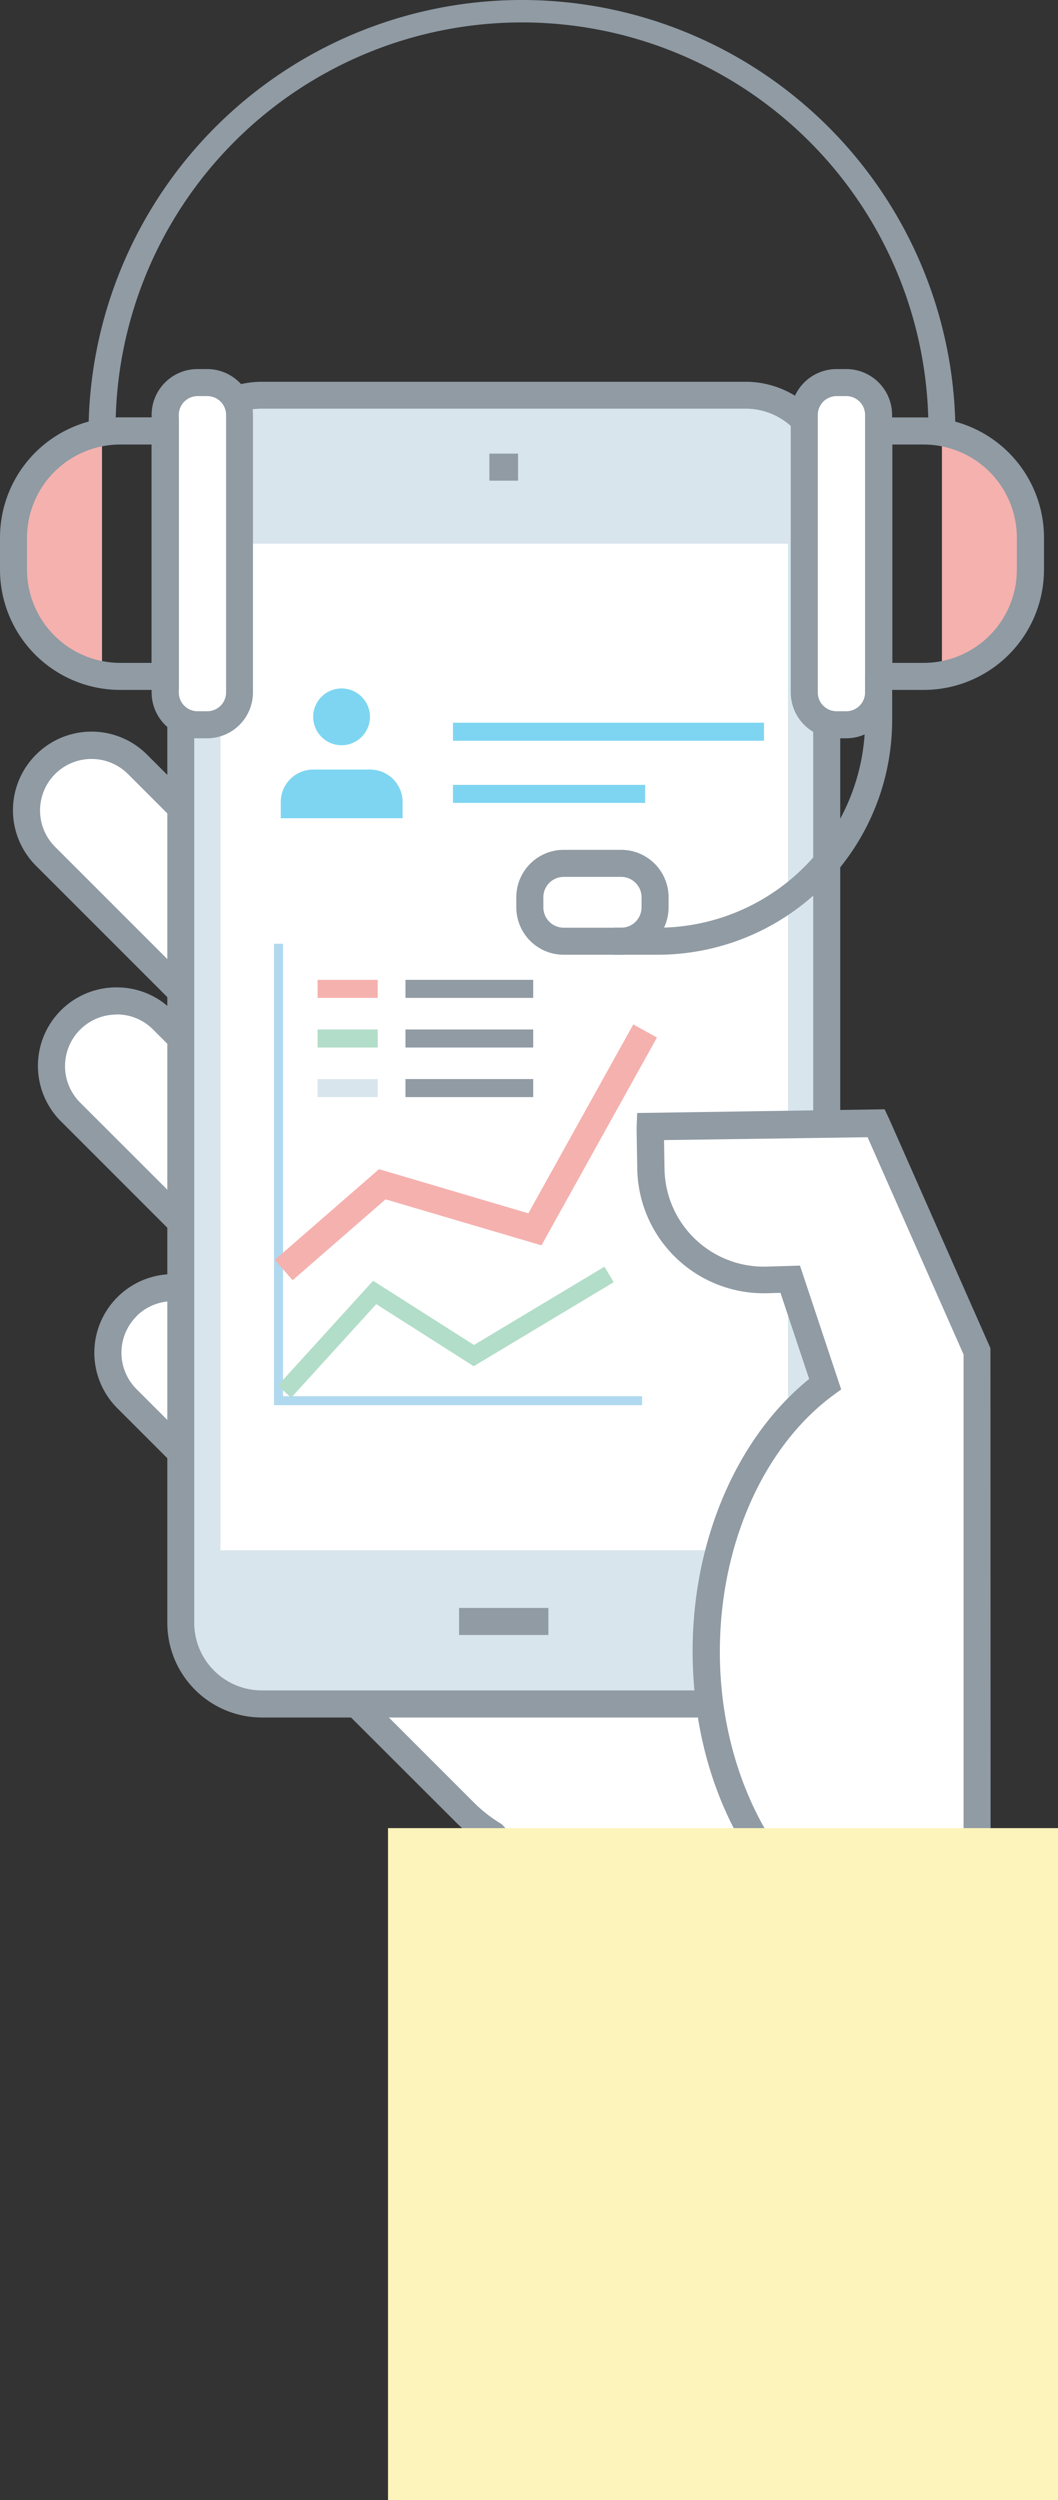 <?xml version="1.0" encoding="UTF-8"?> <svg xmlns="http://www.w3.org/2000/svg" viewBox="0 0 202.35 478.07"><rect x="0" y="0" width="202.35" height="478.07" fill="#333333" stroke="none"/><defs><style>.cls-1{fill:#fff;}.cls-2{fill:#909ba4;}.cls-3{fill:#d8e5ed;}.cls-4{fill:#fdf4bb;}.cls-5{fill:#7ed5f1;}.cls-6{fill:#b0d9ef;}.cls-7{fill:#b2ddc9;}.cls-8{fill:#f5b1ae;}</style></defs><g id="Layer_4" data-name="Layer 4"><path class="cls-1" d="M24.28,249.87a12.44,12.44,0,0,0,0,17.58L89,332.2a12.45,12.45,0,0,0,17.59,0h0a12.45,12.45,0,0,0,0-17.59L41.86,249.87a12.42,12.42,0,0,0-17.58,0Z"></path><path class="cls-2" d="M97.81,338.43A15,15,0,0,1,87.19,334L22.45,269.28a15,15,0,0,1,0-21.24h0a15,15,0,0,1,21.24,0l64.75,64.74a15,15,0,0,1-10.63,25.65Zm-71.7-86.74a9.86,9.86,0,0,0,0,13.93l64.74,64.75a9.86,9.86,0,0,0,13.93,0,9.88,9.88,0,0,0,0-13.93L40,251.69a9.85,9.85,0,0,0-13.92,0Z"></path><path class="cls-1" d="M13.52,195a12.45,12.45,0,0,0,0,17.59l64.75,64.74a12.45,12.45,0,0,0,17.59,0h0a12.45,12.45,0,0,0,0-17.59L31.11,195a12.43,12.43,0,0,0-17.59,0Z"></path><path class="cls-2" d="M87.06,283.58a15,15,0,0,1-10.62-4.39L11.69,214.45A15,15,0,0,1,22.32,188.8h0a14.9,14.9,0,0,1,10.62,4.4l64.75,64.74a15,15,0,0,1-10.63,25.64ZM22.32,194a9.8,9.8,0,0,0-7,2.89h0a9.86,9.86,0,0,0,0,13.93L80.1,275.53A9.85,9.85,0,0,0,94,261.6L29.28,196.86a9.78,9.78,0,0,0-7-2.89Z"></path><path class="cls-1" d="M8.71,146.13a12.45,12.45,0,0,0,0,17.59l64.75,64.74a12.42,12.42,0,0,0,17.58,0h0a12.42,12.42,0,0,0,0-17.58L26.3,146.13a12.45,12.45,0,0,0-17.59,0Z"></path><path class="cls-2" d="M82.25,234.68a14.94,14.94,0,0,1-10.62-4.39L6.89,165.55a15,15,0,0,1,0-21.25h0a15,15,0,0,1,21.24,0l64.74,64.75a15,15,0,0,1-10.62,25.63ZM10.54,148a9.86,9.86,0,0,0,0,13.93l64.74,64.74a9.86,9.86,0,0,0,13.93,0,9.83,9.83,0,0,0,0-13.92L24.47,148a9.87,9.87,0,0,0-13.93,0Z"></path><path class="cls-1" d="M166.4,272.68c-.56-.66-1.13-1.31-1.75-1.93l-34-34a29.55,29.55,0,0,0-41.79,0l-34,34a29.54,29.54,0,0,0,0,41.8l34,34a29.92,29.92,0,0,0,5.42,4.25,23.55,23.55,0,0,0,17.37,7.64H184V272.68Z"></path><path class="cls-2" d="M186.58,361H111.69a26.28,26.28,0,0,1-19-8.22,31.93,31.93,0,0,1-5.59-4.44l-34-33.95a32.13,32.13,0,0,1,0-45.46l34-34a32.15,32.15,0,0,1,45.45,0l34,34c.36.37.72.75,1.1,1.18h19ZM109.79,230.72a26.79,26.79,0,0,0-19.06,7.9l-34,34a27,27,0,0,0,0,38.14l34,34a26.93,26.93,0,0,0,4.94,3.87l.31.19.24.26a20.79,20.79,0,0,0,15.47,6.82h69.72V275.27H165.19l-.78-.93c-.58-.7-1.09-1.26-1.59-1.76l-34-34A26.79,26.79,0,0,0,109.79,230.72Z"></path><path class="cls-3" d="M50.06,75.56h92.56A15.49,15.49,0,0,1,158.11,91V310.33a15.5,15.5,0,0,1-15.5,15.5H50.06a15.5,15.5,0,0,1-15.5-15.5V91.05A15.5,15.5,0,0,1,50.06,75.56Z"></path><path class="cls-2" d="M142.62,328.41H50.06A18.1,18.1,0,0,1,32,310.32V91.05A18.1,18.1,0,0,1,50.06,73h92.56A18.1,18.1,0,0,1,160.7,91.05V310.32A18.1,18.1,0,0,1,142.62,328.41ZM50.06,78.14A12.93,12.93,0,0,0,37.15,91.05V310.32a12.93,12.93,0,0,0,12.91,12.91h92.56a12.92,12.92,0,0,0,12.91-12.91V91.05a12.92,12.92,0,0,0-12.91-12.91Z"></path><rect class="cls-1" x="42.17" y="103.96" width="108.54" height="192.47"></rect><rect class="cls-2" x="87.8" y="307.46" width="17.08" height="5.17"></rect><rect class="cls-2" x="93.6" y="86.74" width="5.48" height="5.17"></rect><polygon class="cls-1" points="104.13 109.83 89.34 109.78 89.34 108.1 104.13 108.15 104.13 109.83"></polygon><rect class="cls-1" x="142.18" y="105.12" width="1.68" height="7.99" transform="translate(33.49 251.81) rotate(-89.83)"></rect><rect class="cls-1" x="49.61" y="104.81" width="1.68" height="8" transform="translate(-58.55 158.85) rotate(-89.78)"></rect><path class="cls-1" d="M167.75,215.14l-.16-.33-43.2.65c0,.31,0,.61,0,.91l.11,7.19a21.59,21.59,0,0,0,21.93,21.23l4.73-.15,6.68,20.05c-13.57,10-22.74,29.11-22.74,51,0,16.85,5.41,32,14.07,42.69h37.74v-100Z"></path><path class="cls-2" d="M189.46,361H147.89l-.77-1c-9.45-11.65-14.65-27.39-14.65-44.32,0-21.17,8.5-40.88,22.29-52l-5.49-16.47-2.79.08h-.4a24.2,24.2,0,0,1-24.2-23.78l-.12-7.19c0-.25,0-.51,0-.77l.1-2.73,47.33-.71.89,1.89,19.35,43.79Zm-39.08-5.18h33.91V259l-18.36-41.55L127,218l.09,5.51a19,19,0,0,0,19,18.69h.31L153,242l7.88,23.67-1.51,1.11c-13.38,9.88-21.69,28.64-21.69,49C137.64,330.79,142.27,345.33,150.38,355.83Z"></path><rect class="cls-4" x="74.21" y="349.56" width="128.14" height="128.51"></rect><path class="cls-5" d="M77,156.46v-3.1a6.21,6.21,0,0,0-6.21-6.21H59.9a6.2,6.2,0,0,0-6.2,6.21v3.1Z"></path><path class="cls-5" d="M70.76,137.06a5.43,5.43,0,1,0-5.43,5.44A5.44,5.44,0,0,0,70.76,137.06Z"></path><rect class="cls-5" x="86.63" y="138.19" width="59.49" height="3.45"></rect><rect class="cls-5" x="86.63" y="150.08" width="36.76" height="3.45"></rect><polygon class="cls-6" points="122.81 268.69 52.4 268.69 52.4 180.46 54.13 180.46 54.13 266.97 122.81 266.97 122.81 268.69"></polygon><polygon class="cls-7" points="55.69 267.26 53.14 264.94 71.36 244.9 90.65 257.18 115.6 242.21 117.38 245.17 90.6 261.24 71.96 249.37 55.69 267.26"></polygon><rect class="cls-8" x="60.74" y="187.36" width="11.5" height="3.45"></rect><rect class="cls-2" x="77.55" y="187.36" width="24.43" height="3.45"></rect><rect class="cls-7" x="60.74" y="196.85" width="11.5" height="3.45"></rect><rect class="cls-2" x="77.55" y="196.85" width="24.43" height="3.45"></rect><rect class="cls-3" x="60.74" y="206.33" width="11.5" height="3.45"></rect><rect class="cls-2" x="77.55" y="206.33" width="24.43" height="3.45"></rect><polygon class="cls-8" points="55.96 244.8 52.56 240.9 72.49 223.56 101.05 232 121.12 195.88 125.65 198.39 103.56 238.13 73.74 229.33 55.96 244.8"></polygon><path class="cls-8" d="M2.59,105.88A23.42,23.42,0,0,0,19.51,128.4V83.34A23.46,23.46,0,0,0,2.59,105.88Z"></path><path class="cls-8" d="M197.06,105.88a23.43,23.43,0,0,1-16.91,22.52V83.34A23.47,23.47,0,0,1,197.06,105.88Z"></path><path class="cls-2" d="M182.73,82.9h-5.17a77.73,77.73,0,1,0-155.45,0H16.93a82.9,82.9,0,1,1,165.8,0Z"></path><path class="cls-2" d="M176.67,131.92H165.46V79.82h11.21a23,23,0,0,1,23,23v6.12A23,23,0,0,1,176.67,131.92Zm-6-5.17h6a17.84,17.84,0,0,0,17.81-17.82v-6.12A17.83,17.83,0,0,0,176.67,85h-6Z"></path><rect class="cls-1" x="153.83" y="73.16" width="14.21" height="65.43" rx="3.58"></rect><path class="cls-2" d="M161.86,141.17H160a8.77,8.77,0,0,1-8.76-8.76V79.34A8.77,8.77,0,0,1,160,70.57h1.85a8.77,8.77,0,0,1,8.77,8.77v53.07A8.77,8.77,0,0,1,161.86,141.17ZM160,75.74a3.6,3.6,0,0,0-3.59,3.6v53.07A3.59,3.59,0,0,0,160,136h1.85a3.6,3.6,0,0,0,3.6-3.59V79.34a3.6,3.6,0,0,0-3.6-3.6Z"></path><rect class="cls-1" x="31.61" y="73.16" width="14.21" height="65.43" rx="3.58" transform="translate(77.44 211.74) rotate(180)"></rect><path class="cls-2" d="M39.64,141.17H37.79A8.77,8.77,0,0,1,29,132.41V79.34a8.77,8.77,0,0,1,8.76-8.77h1.85a8.77,8.77,0,0,1,8.77,8.77v53.07A8.77,8.77,0,0,1,39.64,141.17ZM37.79,75.74a3.6,3.6,0,0,0-3.59,3.6v53.07A3.59,3.59,0,0,0,37.79,136h1.85a3.6,3.6,0,0,0,3.6-3.59V79.34a3.6,3.6,0,0,0-3.6-3.6Z"></path><path class="cls-2" d="M34.2,131.92H23a23,23,0,0,1-23-23v-6.12a23,23,0,0,1,23-23H34.2ZM23,85A17.84,17.84,0,0,0,5.17,102.81v6.12A17.85,17.85,0,0,0,23,126.75h6V85Z"></path><path class="cls-2" d="M125.81,182.56H117.4v-5.17h8.41a39.69,39.69,0,0,0,39.65-39.64v-8.42h5.17v8.42A44.87,44.87,0,0,1,125.81,182.56Z"></path><path class="cls-2" d="M118.81,182.56h-11a9.06,9.06,0,0,1-9.06-9.06v-1.94a9.07,9.07,0,0,1,9.06-9.06h11a9.07,9.07,0,0,1,9.06,9.06v1.94A9.06,9.06,0,0,1,118.81,182.56Zm-11-14.89a3.9,3.9,0,0,0-3.89,3.89v1.94a3.9,3.9,0,0,0,3.89,3.89h11a3.9,3.9,0,0,0,3.89-3.89v-1.94a3.9,3.9,0,0,0-3.89-3.89Z"></path></g></svg> 